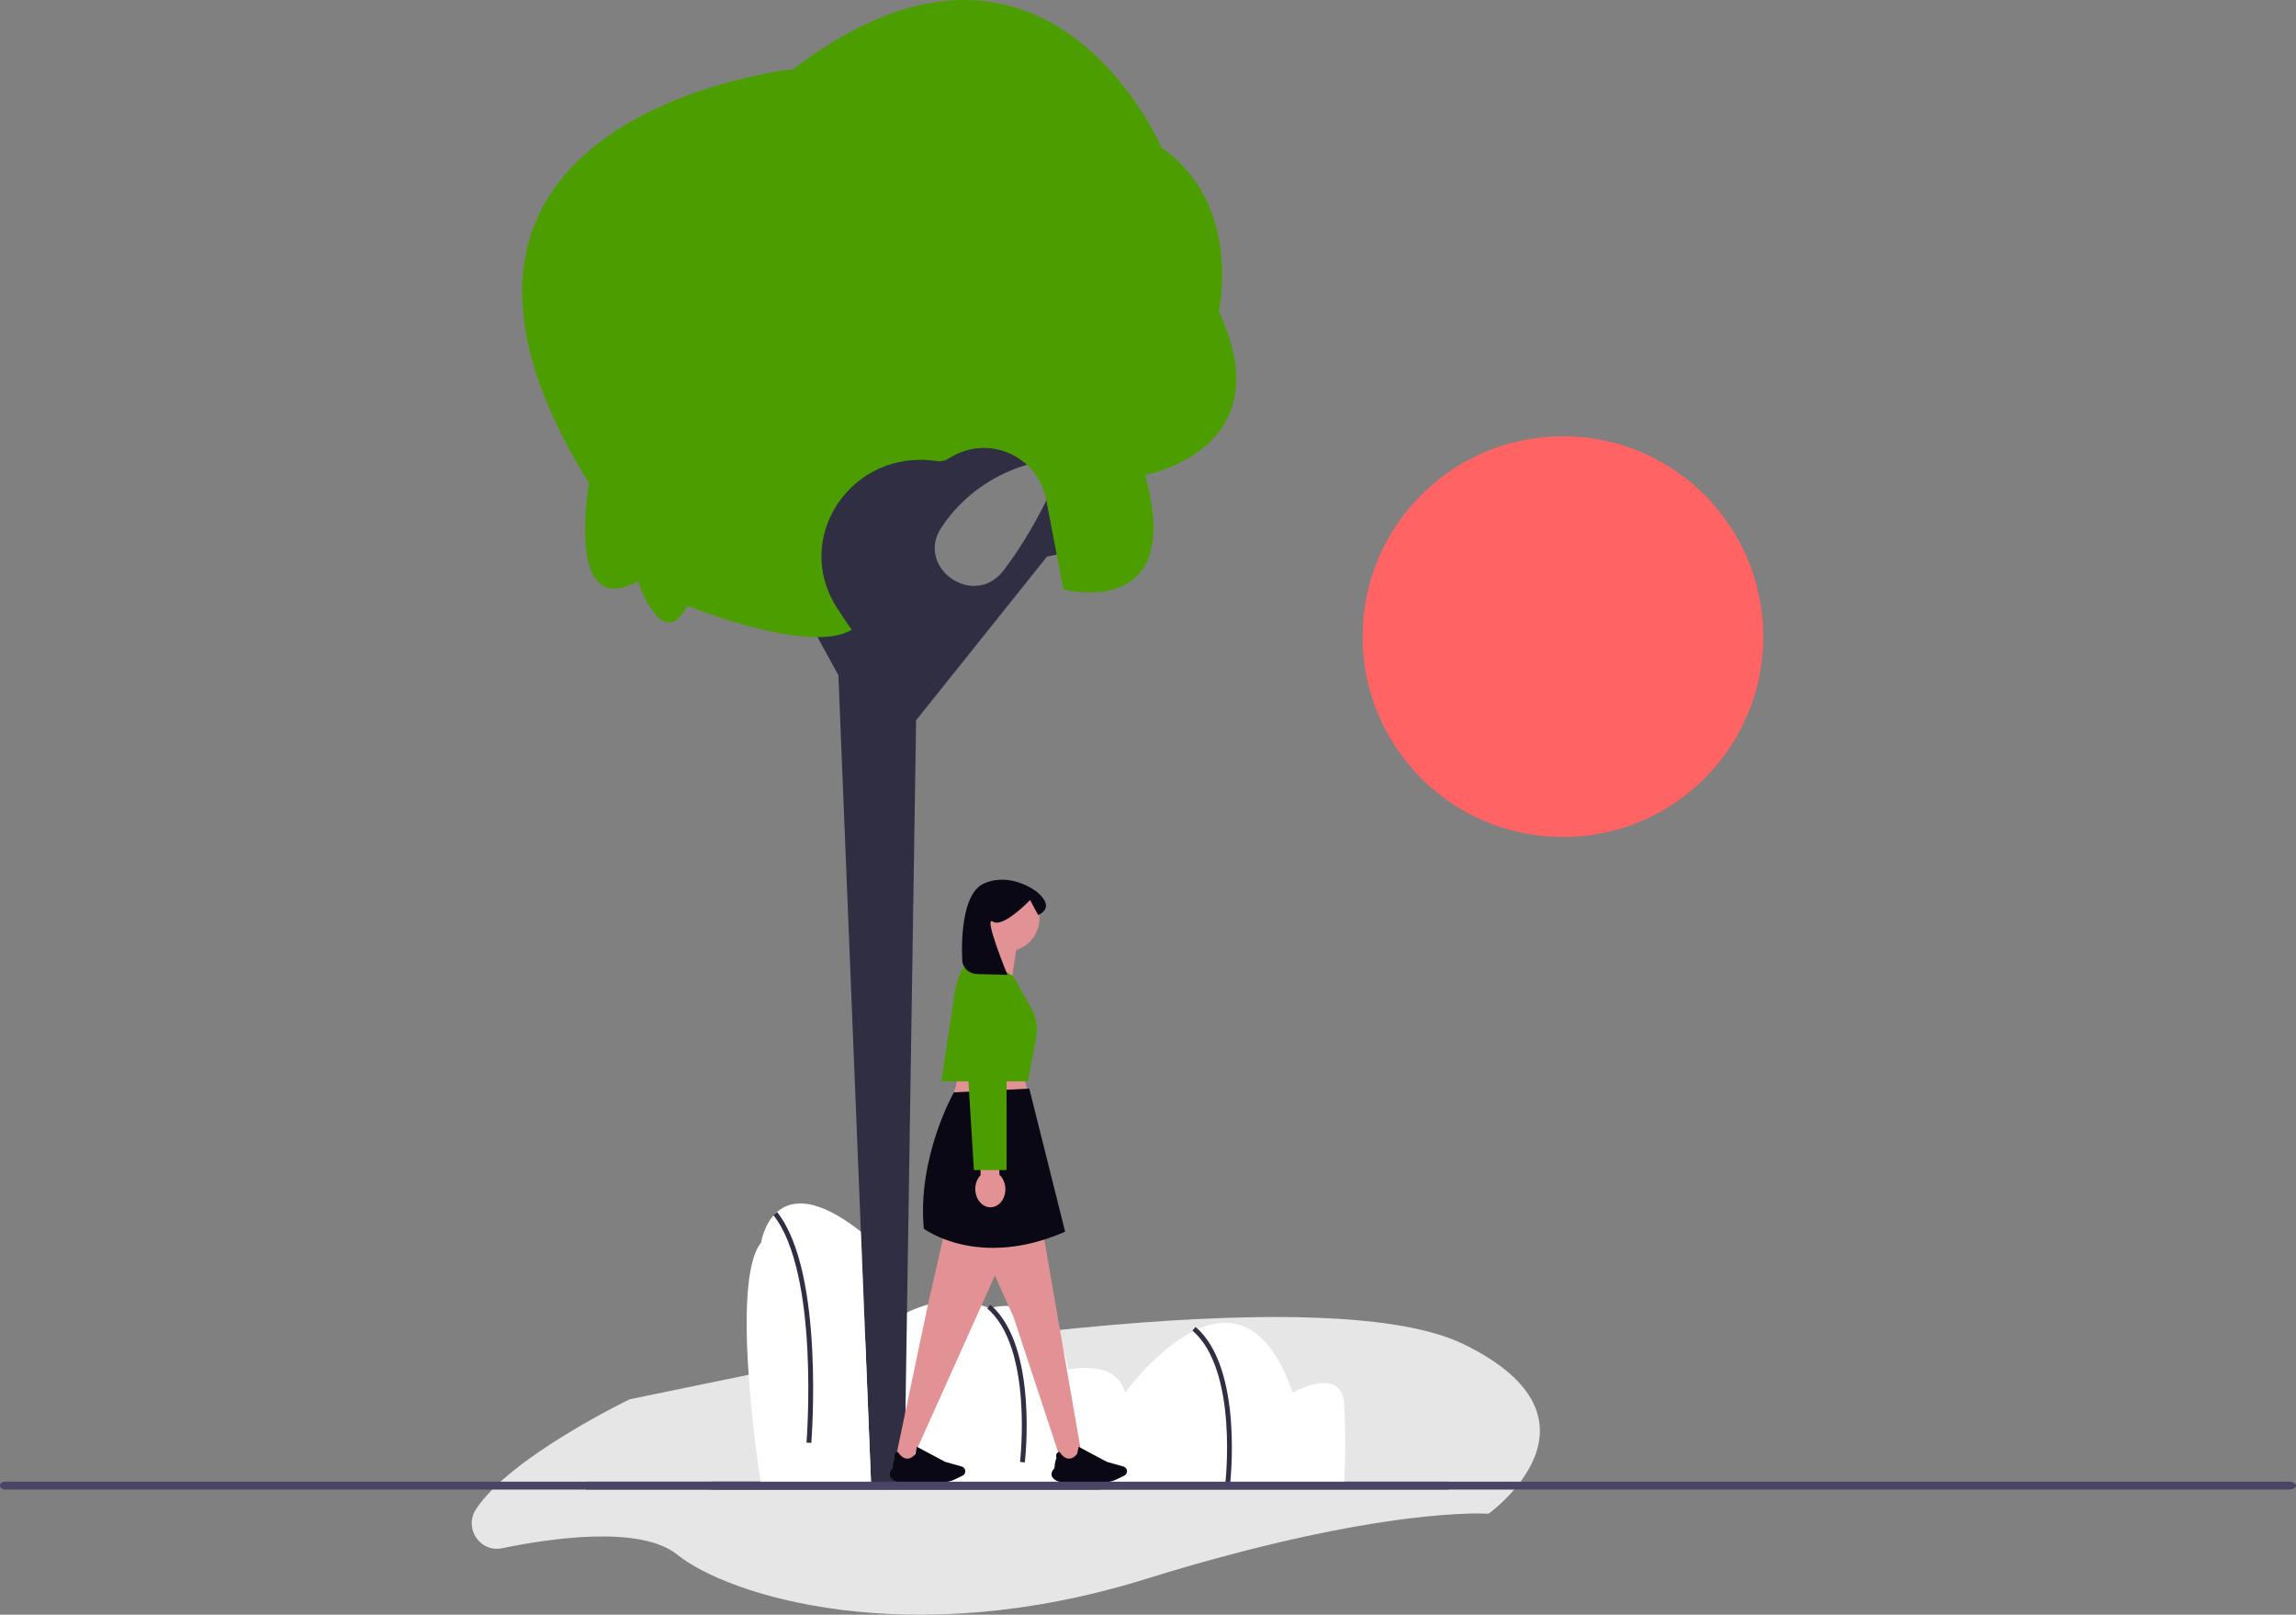 <svg xmlns="http://www.w3.org/2000/svg" width="953" height="670.025" viewBox="0 0 953 670.025" xmlns:xlink="http://www.w3.org/1999/xlink"><rect x="0" y="0" width="953" height="670.025" fill="#808080" stroke="none"/><circle cx="648.72" cy="264.175" r="83.15" fill="#ff6363" stroke-width="0"/><path d="m197.577,626.25c-5.161,7.903,1.651,18.102,10.893,16.186,19.216-3.982,57.212-9.767,72.642,2.667,21.062,16.972,95.74,40.734,194.181,10.183,98.44-30.55,142.569-27.156,142.569-27.156,0,0,54.149-38.803-10.265-70.319s-297.676,12.821-297.676,12.821l-48.48,9.975s-49.605,23.81-63.862,45.642Z" fill="#e6e6e6" stroke-width="0"/><path d="m293,616.455c0,.91,1.339,1.641,3.007,1.641h653.987c1.668,0,3.007-.731,3.007-1.641s-1.339-1.641-3.007-1.641H296.007c-1.668,0-3.007.731-3.007,1.641Z" fill="#484565" stroke-width="0"/><path d="m457.902,616.454c0,.91-.929,1.641-2.086,1.641H2.086c-1.157,0-2.086-.731-2.086-1.641s.929-1.641,2.086-1.641h453.73c1.157,0,2.086.731,2.086,1.641Z" fill="#484565" stroke-width="0"/><path d="m343.16,615.836v-38.552s28.223-49.72,67.686-34.437c0,0,25.885-8.479,32.674,25.466,0,0,19.796-4.623,23.476,9.569,0,0,47.149-65.109,69.543,0,0,0,20.345-11.581,21.37,4.7s0,33.254,0,33.254h-214.748Z" fill="#fff" stroke-width="0"/><path d="m361.576,616.251l-13.578-336.055-57.706-105.229h19.99s4.308,14.011,10.862,30.896c5.071,13.064,24.823,6.009,20.383-7.283-5.564-16.661-13.755-32.665-25.777-42.283l10.183-38.366s.152.42.438,1.21c13.316,36.776,58.46,49.056,89.35,25.064,4.78-3.713,9.925-6.577,15.441-8.274l10.183,54.312s-31.269,0-50.48,28.433c-11.283,16.7,13.248,34.1,25.572,18.152,5.762-7.456,11.869-17.114,18.119-29.613l16.972-44.128v64.234l-16.972,3.656-54.312,67.89-4.892,317.385h-13.778 0Z" fill="#2f2e43" stroke-width="0"/><path d="m315.891,616.251s-13.437-84.074,0-100.592c0,0,4.939-33.367,41.436-4.575l4.249,105.167h-45.685v-0Z" fill="#fff" stroke-width="0"/><path d="m335.748,598.682s5.68-70.261-13.948-95.085" fill="none" stroke="#2f2e43" stroke-miterlimit="10" stroke-width="2"/><path d="m509.555,615.948s5.68-47.713-13.948-64.57" fill="none" stroke="#2f2e43" stroke-miterlimit="10" stroke-width="2"/><path d="m424.378,606.74s5.68-47.713-13.948-64.57" fill="none" stroke="#2f2e43" stroke-miterlimit="10" stroke-width="2"/><path d="m329.156,28.737s-179.735,18.937-84.689,171.689c0,0-10.183,57.706,20.367,40.734,0,0,10.183,30.55,20.367,10.183,0,0,50.976,20.644,68.319,9.972,0,0-2.397-3.333-6.003-8.897-19.111-29.487,6.186-66.256,40.948-61.127,1.864.275,3.663-.031,5.36-1.049.17-.102.339-.205.508-.311,15.734-9.824,36.418-.894,39.896,17.327l7.119,37.296s50.917,13.578,33.945-47.523c0,0,57.706-10.183,30.55-67.89,0,0,10.183-44.128-23.761-67.89,0,0-47.869-112.552-152.925-32.515h0Z" fill="#4c9e00" stroke-width="0"/><polygon points="398.964 441.755 394.012 461.322 428.203 460.9 424.29 443.021 398.964 441.755" fill="#e29295" stroke-width="0"/><polygon points="392.639 508.605 385.216 541.082 371.553 606.104 377.885 607.37 421.404 510.461 392.639 508.605" fill="#e29295" stroke-width="0"/><polygon points="406.931 516.003 420.642 546.365 440.779 607.37 449.221 605.259 430.971 500.099 406.931 516.003" fill="#e29295" stroke-width="0"/><path d="m395.932,453.266s-15.265,26.88-12.481,56.573c0,0,22.504,17.041,58.657,1.266l-14.882-59.386-31.294,1.547Z" fill="#090814" stroke-width="0"/><path d="m370.496,613.856c-.727-.596-1.119-1.261-1.166-1.977-.054-.819.351-1.698,1.203-2.613.02-.263.285-3.523.874-4.107-.049-.174-.35-1.331.142-2.083.232-.354.605-.56,1.11-.613l.022-.002.011.019c.014.025,1.448,2.547,3.605,2.769,1.237.127,2.475-.517,3.68-1.915.043-.103.384-1.806.604-2.933l.009-.045,11.752,6.255,6.87,1.925c.863.242,1.466,1.044,1.466,1.951,0,.773-.445,1.49-1.133,1.825l-3.33,1.621c-1.391.677-2.943,1.035-4.487,1.035h-18.062c-1.17,0-2.296-.395-3.171-1.112v-0Z" fill="#090814" stroke-width="0"/><path d="m437.611,613.856c-.727-.596-1.119-1.261-1.166-1.977-.054-.819.351-1.698,1.203-2.613.02-.263.285-3.523.874-4.107-.049-.174-.35-1.331.142-2.083.232-.354.605-.56,1.11-.613l.022-.002.011.019c.014.025,1.448,2.547,3.605,2.769,1.237.127,2.475-.517,3.68-1.915.043-.103.384-1.806.604-2.933l.009-.045,11.752,6.255,6.87,1.925c.863.242,1.466,1.044,1.466,1.951,0,.773-.445,1.49-1.133,1.825l-3.33,1.621c-1.391.677-2.943,1.035-4.487,1.035h-18.062c-1.17,0-2.296-.395-3.171-1.112l0-0Z" fill="#090814" stroke-width="0"/><path d="m403.876,381.035c0-7.616,6.174-13.791,13.791-13.791s13.791,6.174,13.791,13.791c0,6.177-4.061,11.405-9.659,13.16l-2.666,17.619-13.591-11.326s2.936-3.74,4.511-7.957c-3.721-2.47-6.176-6.696-6.176-11.497Z" fill="#e29295" stroke-width="0"/><path d="m404.248,394.649l16.243,10.383,7.497,13.24c2.171,3.834,2.904,8.316,2.068,12.641l-3.445,17.821h-35.915l5.675-37.179c.724-4.745,2.532-9.26,5.282-13.194l2.595-3.711h0Z" fill="#4c9e00" stroke-width="0"/><path d="m399.449,399.155s.644,4.886,6.61,5.045c8.069.216,12.103.324,12.103.324,0,0-10.231-24.899-6.024-22.094s15.425-8.955,15.425-8.955l3.31,6.208s7.908-2.864-.856-9.876c0,0-10.457-8.085-21.559-3.23s-9.01,32.577-9.01,32.577h0Z" fill="#090814" stroke-width="0"/><path d="m407.027,487.628l-.29-13.365,7.803-.169.29,13.365c1.456,1.352,2.417,3.452,2.469,5.832.09,4.166-2.631,7.604-6.079,7.678-3.448.075-6.316-3.242-6.406-7.408-.052-2.381.818-4.521,2.213-5.934l-0.0 0Z" fill="#e29295" stroke-width="0"/><polyline points="417.8 420.738 417.8 485.517 404.248 485.517 400.243 421.284" fill="#4c9e00" stroke-width="0"/><path d="m242.139,616.455c0,.91.731,1.641,1.641,1.641h357.002c.91,0,1.641-.731,1.641-1.641s-.731-1.641-1.641-1.641H243.78c-.91,0-1.641.731-1.641,1.641h0Z" fill="#484565" stroke-width="0"/></svg>